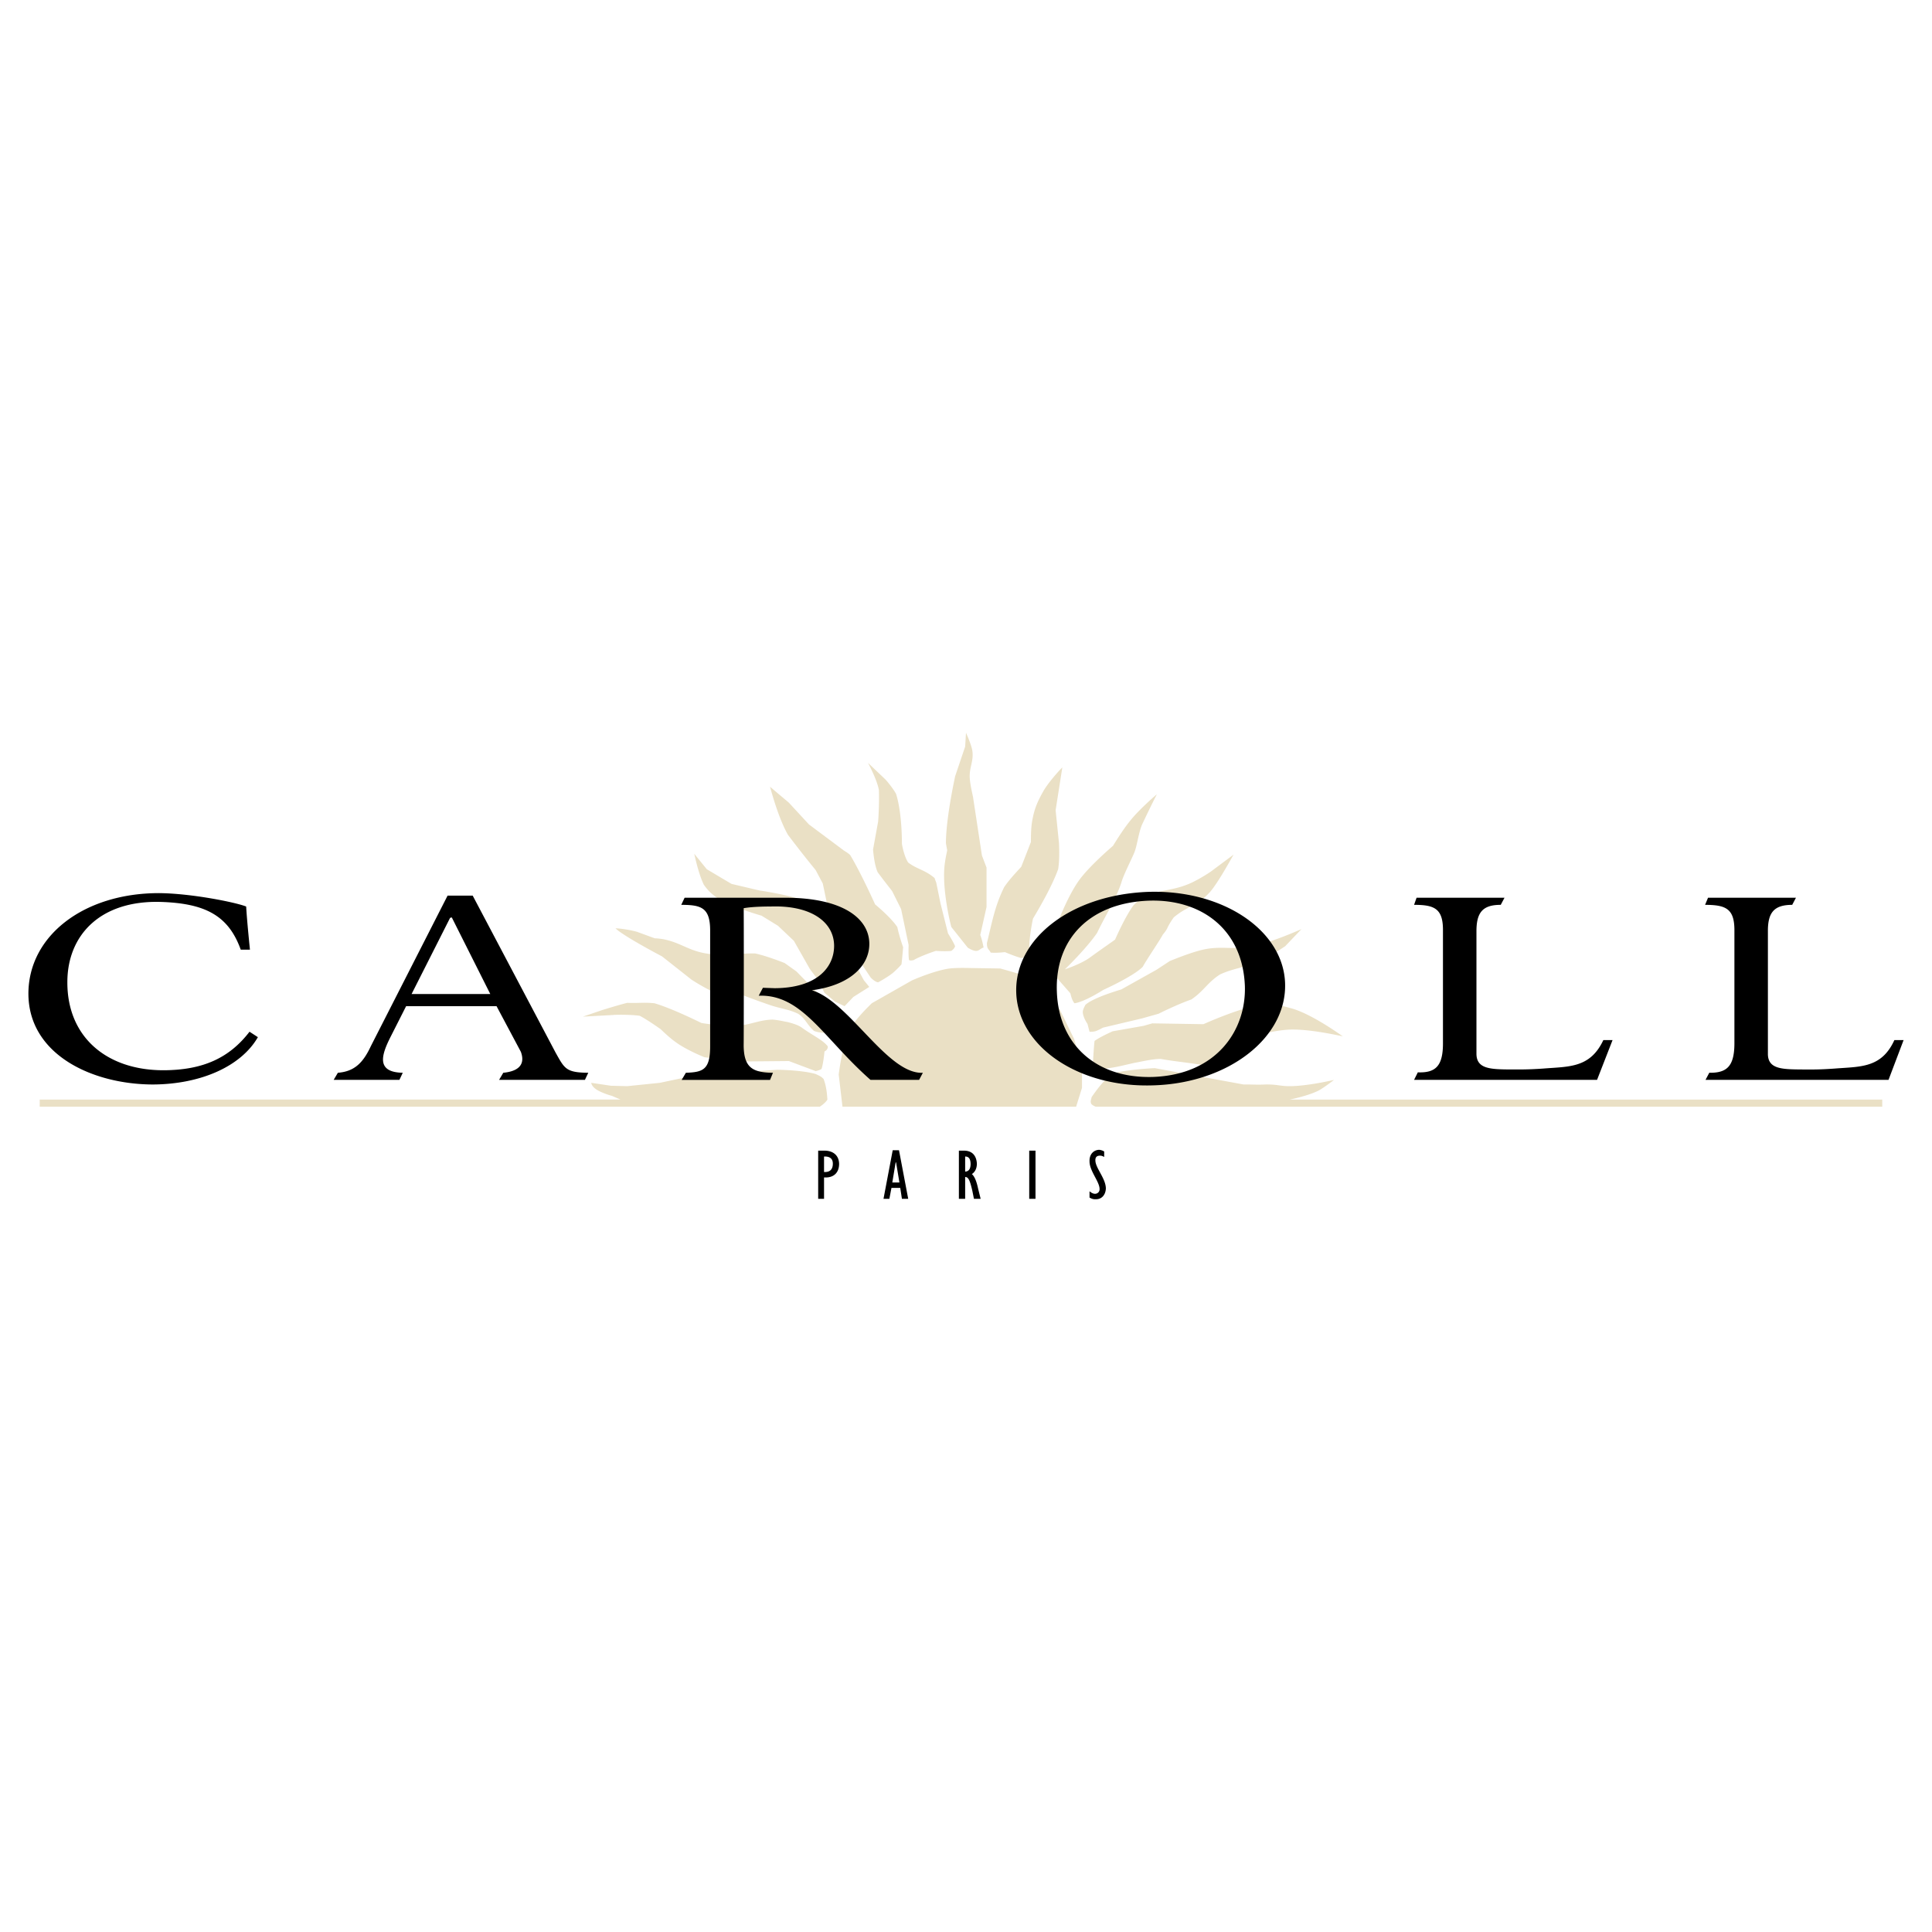 <svg xmlns="http://www.w3.org/2000/svg" width="2500" height="2500" viewBox="0 0 192.756 192.756"><g fill-rule="evenodd" clip-rule="evenodd"><path fill="#fff" d="M0 0h192.756v192.756H0V0z"/><path d="M84.053 110.414l-.376-3.217c.006-.008.321-2.646.961-4.262.65-1.277 2.353-2.833 2.339-2.841l3.969-2.256c.02-.02 2.267-1.01 3.802-1.212.928-.104 2.4-.028 2.38-.041l2.674.041c-.018.011 2.037.525 2.967.961 1.584 1.019 3 3.224 3.008 3.218l1.379 2.84.795 2.549v2.34l-.586 1.88H84.053zM81.797 110.414c-.004.004.553-.352.752-.71-.047-.743-.126-1.373-.376-2.047-.234-.265-.45-.335-.794-.502-1.357-.399-3.917-.438-3.928-.418l-8.063.544-3.551.752-3.259.334-1.629-.042-1.964-.292c.005.004.021.31.459.626.544.387 1.606.682 1.587.669l.878.376H3.962v.71h77.835zM58.15 101.432l1.964-.668c-.014.008 1.482-.464 2.465-.711 1.104.05 1.636-.068 2.716.042 1.893.56 4.688 1.977 4.679 1.964.009.013 2.071.338 3.384.292 1.473-.059 2.333-.595 3.718-.626.6.039 1.529.268 1.546.25-.017.018.951.208 1.42.585 1.082.771 2.066 1.205 2.549 1.839.029.35-.325.508-.334.501.009.007-.109 1.188-.292 1.755-.214.13-.604.221-.585.209l-2.674-1.003-4.512.042-3.885-.418c-.011.012-1.861-.744-2.883-1.504-.628-.433-1.498-1.279-1.504-1.295.006.016-1.175-.851-2.089-1.338-.937-.143-2.629-.104-2.632-.083l-3.051.167zM61.409 92.617c1.054.045 2.235.36 2.214.375l1.713.627c.001-.013.506.024.835.084 1.725.336 2.517 1.139 4.262 1.42 1.873.348 3.014-.021 4.888 0 1.203.248 2.969.964 2.967.961l1.17.835 1.922 1.964 2.214 1.797c.011.014.135.053.208.084-.079.678-.67 1.74-.668 1.755l-.502.543c-.012-.007-.914.013-1.42-.209-.718-.624-.826-1.218-1.588-1.713-.941-.446-1.638-.484-2.715-.836-1.067-.358-2.753-.988-2.757-1.003.004.015-1.295-.024-2.34-.084-1.141-.374-2.814-1.477-2.799-1.462l-2.966-2.339c-.002.002-3.9-2.046-4.638-2.799zM69.263 85.18c.01.001.404 1.97.961 3.092.516.743.97 1.065 1.713 1.587 1.549.794 4.069 1.503 4.053 1.504l1.63 1.003 1.587 1.503 1.588 2.799.752 1.003.71 1.378 1.044.878.961.46.877-.92 1.588-1.003-.543-.668-2.214-4.094-1.754-2.215c.011-.008-1.278-1.259-2.34-1.755-1.507-.497-4.066-.891-4.053-.877l-2.841-.668-2.465-1.462-1.254-1.545zM76.826 78.495c.007-.007.785 3.064 1.796 4.805a112.467 112.467 0 0 0 2.757 3.51l.71 1.337.543 2.59 1.672 2.047 1.253 1.756.543 1.838.752 1.128c-.019-.001.407.45.752.501.528-.266 1.354-.816 1.337-.836.018.02.647-.532 1.002-.96.078-.635.157-1.698.167-1.713-.01.015-.403-1.127-.584-2.006-.646-.971-2.221-2.27-2.214-2.256-.006-.014-1.345-3.007-2.465-4.889-.145-.198-.652-.48-.669-.501l-3.467-2.59-2.005-2.172-1.88-1.589z" fill="#eae0c5"/><path d="M86.602 76.113l1.712 1.63c.015-.003.743.835 1.086 1.462.621 1.96.582 4.992.585 4.972-.003.021.197 1.241.627 1.88.866.66 1.692.738 2.632 1.546.05.169.164.452.167.459l.418 2.047.752 3.008c.007.016.559.882.71 1.295-.087.229-.201.322-.376.459-.602.072-1.547-.006-1.545 0-.001-.006-1.537.506-2.214.919-.176.031-.288.074-.46 0-.083-.374-.043-1.516-.042-1.504l-.752-3.593-.877-1.754c.013-.019-.853-1.082-1.462-1.922-.366-.811-.454-2.27-.459-2.256l.501-2.757c.016-.013.134-1.824.083-3.175-.201-1.11-1.091-2.703-1.086-2.716zM96.378 73.105l-.083 1.379-1.002 2.967c.006.013-.9 4.029-.919 6.643.031.279.138.733.125.752.013-.019-.151.674-.208 1.128-.42 2.523.615 6.531.626 6.518l1.63 2.048c.012.013.519.353.876.333.303-.027.436-.282.711-.333-.08-.42-.197-.933-.334-1.254l.627-2.799V86.56l-.461-1.212-.877-5.766c.021.01-.279-1.156-.334-1.921-.078-1.089.422-1.715.25-2.799-.139-.718-.644-1.768-.627-1.757zM98.844 95.04c-.16-.331-.396-.331-.377-.961.531-2.126.768-3.622 1.713-5.557.57-.871 1.732-2.042 1.713-2.048l.961-2.465c.004-.01-.021-1.294.125-2.089.217-1.237.518-1.916 1.129-3.008.59-1.007 1.859-2.354 1.879-2.339l-.668 4.262.334 3.259c0-.015.098 1.609-.084 2.632-.742 2.078-2.516 4.913-2.506 4.93-.01-.018-.521 2.463-.334 3.551-.279.212-.471.314-.836.376-.65-.165-1.635-.599-1.629-.585-.006-.014-.832.105-1.42.042zM103.104 96l-.041-.626 2.047-2.215c-.008.014 1.207-3.497 2.59-5.389 1.1-1.488 3.348-3.376 3.344-3.385.004.008.973-1.618 1.754-2.548.895-1.122 2.619-2.602 2.633-2.591-.014-.011-.596 1.138-1.422 2.883-.395.777-.549 2.239-.836 2.925-.277.682-1.125 2.322-1.295 3.008-.574 1.714-1.543 3.175-2.422 5.014-1.07 1.569-3.213 3.641-3.217 3.635.004.006 1.678-.553 2.547-1.211.854-.627 2.457-1.735 2.465-1.755-.008.02.977-2.264 1.84-3.426.533-.533.898-.757 1.545-1.128 1.568-.427 2.77-.418 4.346-1.17a16.008 16.008 0 0 0 1.797-1.044l2.297-1.713c-.02-.003-1.424 2.639-2.34 3.718-1.42 1.554-2.168 1.318-3.635 2.549-.816 1.171-.463.974-1.086 1.713-.324.618-1.59 2.456-2.006 3.217-.953.966-3.945 2.304-3.926 2.298-.02.006-1.832 1.188-2.883 1.337-.289-.317-.404-1.016-.418-1.003l-1.504-1.713-1.547-1.002-.627-.378zM108.033 100.889c-.045.517.453 1.261.461 1.253l.209.794c-.02.002.277.024.543-.041.299-.072.816-.391.836-.376l3.885-.92 1.629-.459c.018-.014 1.828-.919 3.26-1.421 1.242-.828 1.619-1.711 2.883-2.507 1.514-.692 2.699-.679 4.303-1.462.895-.459 2.17-1.356 2.172-1.337l1.631-1.713c-.018.001-2.943 1.335-4.932 1.713-1.879.393-3.027-.082-4.887.334-1.334.299-3.311 1.143-3.301 1.127l-1.338.878-3.51 1.963c-.004.009-2.799.796-3.592 1.546-.113.233-.199.369-.252.628zM109.203 103.855c.543-.406 1.803-.957 1.797-.961l3.092-.544.877-.25 5.098.083c-.004.006 3.5-1.608 6.1-2.047 1.105.036 1.73.203 2.799.501 2.131.647 4.994 2.772 5.014 2.758-.02.015-3.271-.769-5.389-.669-1.4.091-2.307.368-3.551.627-1.379.65-1.576 1.885-2.926 2.549-.533.243-.85.364-1.42.501-1.93-.396-3.111-.435-4.889-.752-.789-.009-1.891.263-2.549.376-1.367.294-2.158.558-3.592.627-.256-.179-.627-.488-.627-.502 0 .014.08-1.561.166-2.297zM108.869 110.122c-.113-.249.006-.431.043-.669.52-.729 1.15-1.634 2.088-2.34 1.266-.396 4.219-.556 4.221-.543l8.855 1.63c.83-.012 1.299.041 2.131 0 1.178-.026 1.545.169 2.424.167 1.826.006 4.463-.627 4.471-.627-.008 0-.881.688-1.504 1.045-1.053.545-2.914.924-2.924.919h59.117v.71H109.33c-.016.004-.35-.127-.461-.292z" fill="#eae0c5"/><path d="M81.63 119.606h.585v-2.132h.125c.86.021 1.37-.496 1.378-1.337-.008-.877-.612-1.337-1.462-1.337h-.626v4.806zm.585-2.674v-1.546c.583-.024.877.22.877.71 0 .545-.258.825-.752.836h-.125zM88.147 119.606h.585l.209-1.087h.877l.167 1.087h.627l-.919-4.848h-.627l-.919 4.848zm.878-1.629l.334-2.006h.042l.334 2.006h-.71zM95.668 119.606h.626v-2.173c.343-.017.485.399.709 1.337l.168.836h.668l-.25-1.004c-.148-.704-.35-1.236-.627-1.462.321-.213.485-.551.502-1.003-.018-.611-.289-1.337-1.295-1.337h-.501v4.806zm.626-2.716v-1.504c.364-.003.536.241.543.752-.006.488-.186.74-.543.752zM102.686 119.606h.626v-4.805h-.626v4.805zM108.703 119.48c.215.128.402.186.627.167.58.019.982-.435 1.002-1.086-.02-1.009-1.055-2.043-1.045-2.8-.01-.314.156-.465.461-.459.141-.006.242.037.416.125v-.543a1.161 1.161 0 0 0-.5-.168c-.58.02-.982.472-.961 1.129-.021.975 1.014 2.053 1.002 2.799a.448.448 0 0 1-.459.46c-.176.001-.363-.101-.543-.251v.627zM24.936 94.748c.004-.013-.288-2.75-.376-4.304-1.065-.426-5.549-1.322-8.732-1.337-7.493.015-12.983 4.265-12.994 10.027.01 6.065 6.335 9.046 12.408 9.066 4.821-.021 8.818-1.827 10.487-4.722l-.835-.543c-2.009 2.618-4.648 3.837-8.607 3.844-5.662-.007-9.577-3.324-9.567-8.773-.009-4.666 3.244-8.194 9.317-8.021 4.39.142 6.752 1.326 7.98 4.763h.919zM160.885 103.771h-.92c-1.318 2.806-3.43 2.631-6.016 2.841-1.502.103-2.268.095-3.801.084-1.666-.034-2.854-.171-2.842-1.588V92.951c-.012-1.931.633-2.678 2.424-2.674l.375-.71h-8.773l-.25.71c2.002-.004 2.873.361 2.883 2.465v11.405c-.01 2.251-.77 2.902-2.508 2.841l-.375.752h18.256l1.547-3.969zM189.922 103.771h-.92c-1.285 2.812-3.396 2.637-5.975 2.841-1.508.108-2.273.101-3.801.084-1.674-.028-2.861-.165-2.842-1.588V92.951c-.02-1.926.627-2.672 2.424-2.674l.375-.71h-8.773l-.293.71c2.039.002 2.91.368 2.926 2.465v11.405c-.016 2.257-.775 2.908-2.508 2.883l-.375.71h18.258l1.504-3.969zM51.967 104.941c.555 1.521-.62 1.983-1.755 2.089l-.418.71h8.564l.334-.71c-2.23-.019-2.362-.41-3.258-2.006l-8.273-15.667h-2.506l-7.646 14.999c-.776 1.667-1.634 2.547-3.3 2.674l-.418.71h6.559l.334-.71c-2.721-.046-2.089-1.83-1.253-3.51l1.587-3.133h9.024l2.425 4.554zm-3.05-5.765h-7.854l3.844-7.604.167-.042 3.843 7.646zM101.391 99.05c.191 5.378 6.221 9.513 13.746 9.233 7.488-.245 13.268-4.792 13.076-10.193-.182-5.278-6.209-9.35-13.662-9.108-7.692.288-13.346 4.671-13.16 10.068zm4.052-.125c-.195-5.248 3.283-8.849 9.191-9.066 5.199-.17 9.352 2.834 9.568 8.523.135 4.42-2.83 8.827-9.15 9.065-5.665.181-9.435-3.218-9.609-8.522zM75.697 99.343c4.352-.17 6.461 4.265 11.155 8.397h4.847l.376-.71c-3.518.193-7.348-7.112-11.071-8.23 4.007-.535 5.834-2.624 5.724-4.805-.121-2.427-2.723-4.429-8.397-4.428H68.303l-.334.71c2.003.002 2.902.272 2.883 2.632v11.406c.019 2.438-.725 2.654-2.423 2.716l-.418.71h8.816l.292-.71c-2.049-.019-2.91-.519-2.924-2.758.015.02.024-13.906 0-13.661.959-.18 2.651-.173 2.632-.167 4.072-.165 6.388 1.532 6.392 3.927-.004 2.107-1.673 4.201-5.932 4.22l-1.17-.042-.42.793z"/></g></svg>